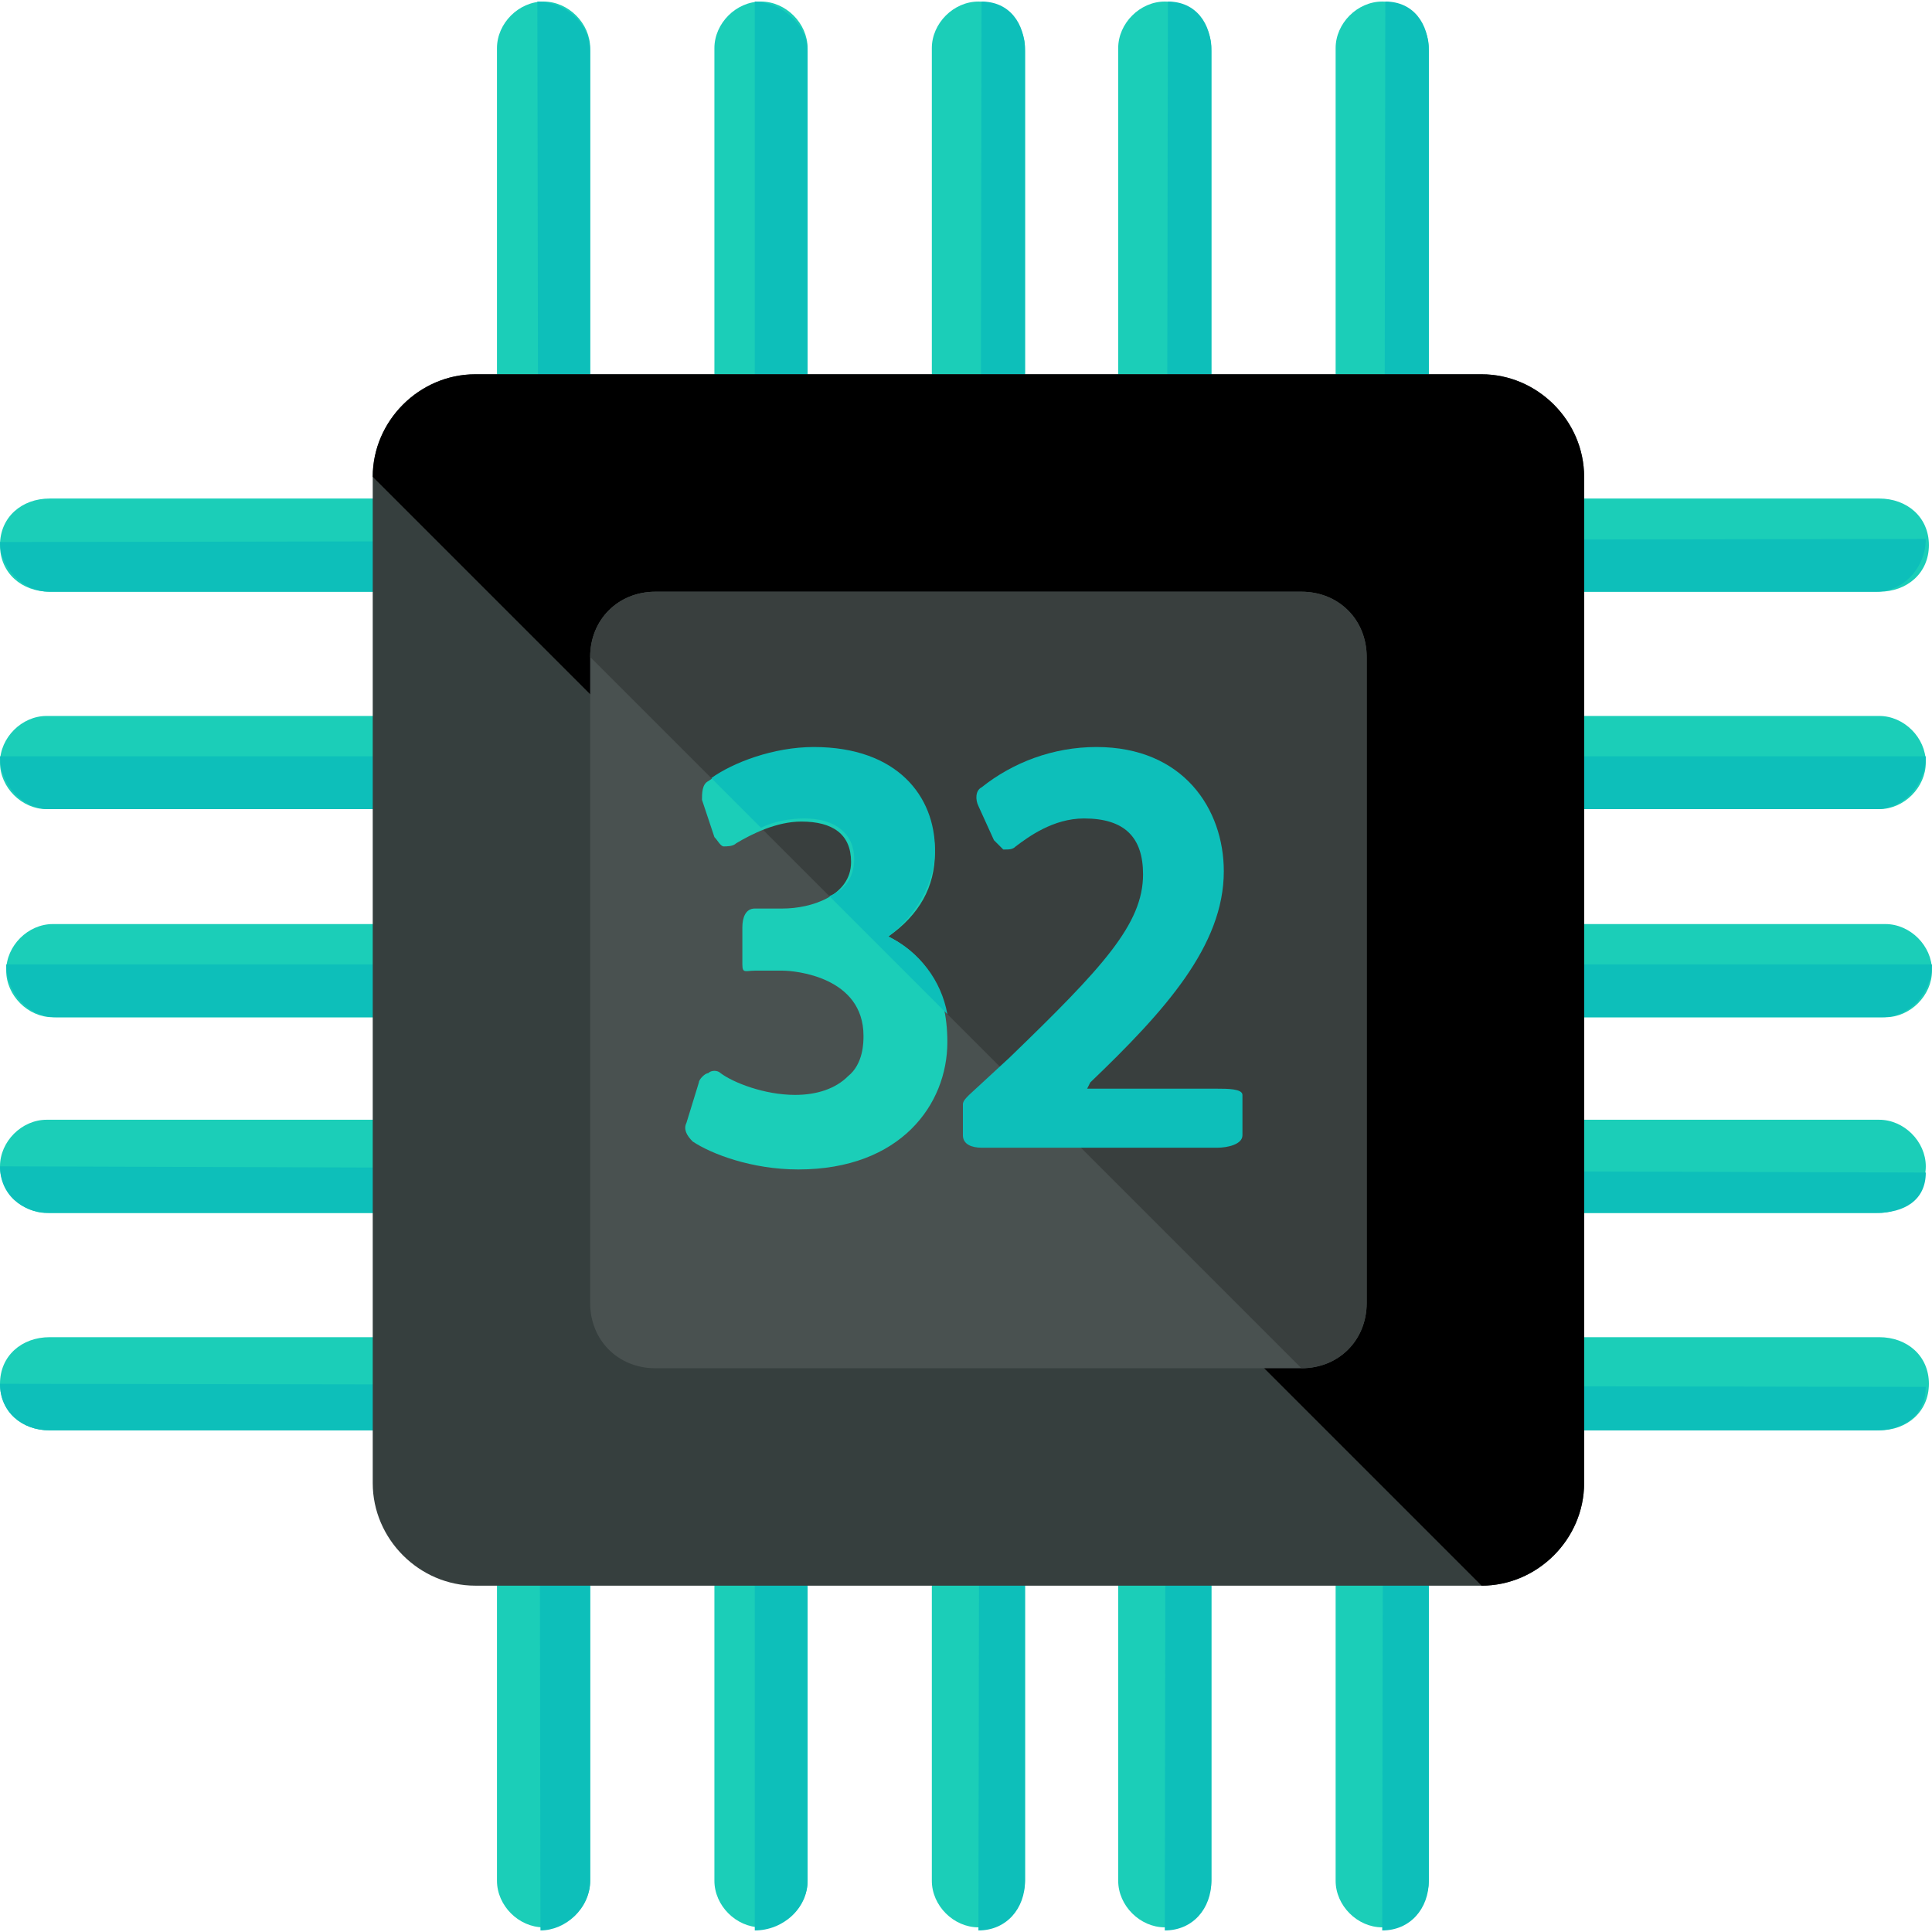 <?xml version="1.0" encoding="iso-8859-1"?>
<!-- Generator: Adobe Illustrator 19.0.0, SVG Export Plug-In . SVG Version: 6.00 Build 0)  -->
<svg version="1.1" id="Layer_1" xmlns="http://www.w3.org/2000/svg" xmlns:xlink="http://www.w3.org/1999/xlink" x="0px" y="0px"
	 viewBox="0 0 497.6 497.6" style="enable-background:new 0 0 497.6 497.6;" xml:space="preserve">
<path style="fill:#1BCEB8;" d="M152,484.4c0,6.4-5.6,12-12,12l0,0c-6.4,0-12-5.6-12-12v-472c0-6.4,5.6-12,12-12l0,0
	c6.4,0,12,5.6,12,12V484.4z"/>
<path style="fill:#0DBFBA;" d="M138.4,0.4L138.4,0.4c7.2,0,13.6,5.6,13.6,12.8v471.2c0,7.2-6.4,12.8-12.8,12.8l0,0"/>
<path style="fill:#1BCEB8;" d="M208,484.4c0,6.4-5.6,12-12,12l0,0c-6.4,0-12-5.6-12-12v-472c0-6.4,5.6-12,12-12l0,0
	c6.4,0,12,5.6,12,12V484.4z"/>
<path style="fill:#0DBFBA;" d="M194.4,0.4L194.4,0.4c6.4,0,13.6,5.6,13.6,12.8v471.2c0,7.2-6.4,12.8-13.6,12.8l0,0"/>
<g>
	<path style="fill:#1BCEB8;" d="M312,484.4c0,6.4-5.6,12-12,12l0,0c-6.4,0-12-5.6-12-12v-472c0-6.4,5.6-12,12-12l0,0
		c6.4,0,12,5.6,12,12V484.4z"/>
	<path style="fill:#1BCEB8;" d="M368,484.4c0,6.4-5.6,12-12,12l0,0c-6.4,0-12-5.6-12-12v-472c0-6.4,5.6-12,12-12l0,0
		c6.4,0,12,5.6,12,12V484.4z"/>
</g>
<g>
	<path style="fill:#0DBFBA;" d="M356.8,0.4L356.8,0.4C364,0.4,368,6,368,13.2v471.2c0,7.2-4.8,12.8-12,12.8l0,0"/>
	<path style="fill:#0DBFBA;" d="M300.8,0.4L300.8,0.4C308,0.4,312,6,312,13.2v471.2c0,7.2-4.8,12.8-12,12.8l0,0"/>
</g>
<path style="fill:#1BCEB8;" d="M264,484.4c0,6.4-5.6,12-12,12l0,0c-6.4,0-12-5.6-12-12v-472c0-6.4,5.6-12,12-12l0,0
	c6.4,0,12,5.6,12,12V484.4z"/>
<path style="fill:#0DBFBA;" d="M252.8,0.4L252.8,0.4C260,0.4,264,6,264,13.2v471.2c0,7.2-4.8,12.8-12,12.8l0,0"/>
<path style="fill:#1BCEB8;" d="M12.8,152.4c-7.2,0-12.8-4.8-12.8-12l0,0c0-7.2,5.6-12,12.8-12H484c7.2,0,12.8,4.8,12.8,12l0,0
	c0,7.2-5.6,12-12.8,12H12.8z"/>
<path style="fill:#0DBFBA;" d="M496,138.8L496,138.8c0,7.2-5.6,13.6-12.8,13.6H12.8C5.6,152.4,0,146,0,139.6l0,0"/>
<path style="fill:#1BCEB8;" d="M496,196.4c0,6.4-5.6,12-12,12H12c-6.4,0-12-5.6-12-12l0,0c0-6.4,5.6-12,12-12h472
	C490.4,184.4,496,190,496,196.4L496,196.4z"/>
<path style="fill:#0DBFBA;" d="M496,194.8L496,194.8c0,7.2-5.6,13.6-12.8,13.6H12.8C5.6,208.4,0,202,0,194.8l0,0"/>
<path style="fill:#1BCEB8;" d="M497.6,250c0,6.4-5.6,12-12,12h-472c-6.4,0-12-5.6-12-12l0,0c0-6.4,5.6-12,12-12h472
	C492,238,497.6,243.6,497.6,250L497.6,250z"/>
<path style="fill:#0DBFBA;" d="M497.6,248.4L497.6,248.4c0,7.2-5.6,13.6-12.8,13.6H14.4c-7.2,0-12.8-6.4-12.8-13.6l0,0"/>
<path style="fill:#1BCEB8;" d="M496,300.4c0,6.4-5.6,12-12,12H12c-6.4,0-12-5.6-12-12l0,0c0-6.4,5.6-12,12-12h472
	C490.4,288.4,496,294,496,300.4L496,300.4z"/>
<path style="fill:#0DBFBA;" d="M496,302L496,302c0,7.2-5.6,10.4-12.8,10.4H12.8c-7.2,0-12.8-4.8-12.8-12l0,0"/>
<path style="fill:#1BCEB8;" d="M12.8,368.4c-7.2,0-12.8-4.8-12.8-12l0,0c0-7.2,5.6-12,12.8-12H484c7.2,0,12.8,4.8,12.8,12l0,0
	c0,7.2-5.6,12-12.8,12H12.8z"/>
<path style="fill:#0DBFBA;" d="M496,357.2L496,357.2c0,7.2-5.6,11.2-12.8,11.2H12.8c-7.2,0-12.8-4.8-12.8-12l0,0"/>
<path style="fill:#363F3E;" d="M408,382c0,14.4-12,26.4-26.4,26.4H122.4c-14.4,0-26.4-12-26.4-26.4V122.8c0-14.4,12-26.4,26.4-26.4
	h259.2c14.4,0,26.4,12,26.4,26.4V382z"/>
<path d="M96,122.8c0-14.4,12-26.4,26.4-26.4h259.2c14.4,0,26.4,12,26.4,26.4V382c0,14.4-12,26.4-26.4,26.4"/>
<path style="fill:#495150;" d="M352,335.6c0,9.6-7.2,16.8-16.8,16.8H168.8c-9.6,0-16.8-7.2-16.8-16.8V169.2
	c0-9.6,7.2-16.8,16.8-16.8h166.4c9.6,0,16.8,7.2,16.8,16.8V335.6z"/>
<path style="fill:#393F3E;" d="M152,169.2c0-9.6,7.2-16.8,16.8-16.8h166.4c9.6,0,16.8,7.2,16.8,16.8v166.4c0,9.6-7.2,16.8-16.8,16.8
	"/>
<path style="fill:#1BCEB8;" d="M228.8,241.2c8-5.6,12-12.8,12-21.6c0-13.6-9.6-26.4-31.2-26.4c-11.2,0-21.6,4-27.2,8
	c-1.6,0.8-1.6,3.2-1.6,4.8l3.2,9.6c0.8,0.8,1.6,2.4,2.4,2.4c0.8,0,2.4,0,3.2-0.8c4-2.4,10.4-5.6,16.8-5.6c8,0,12.8,3.2,12.8,10.4
	c0,8.8-10.4,12-17.6,12h-7.2c-2.4,0-3.2,2.4-3.2,4.8v9.6c0,2.4,0.8,1.6,3.2,1.6h7.2c3.2,0,20.8,1.6,20.8,16.8c0,1.6,0,7.2-4,10.4
	c-3.2,3.2-8,4.8-13.6,4.8c-8,0-16-3.2-19.2-5.6c-0.8-0.8-2.4-0.8-3.2,0c-0.8,0-2.4,1.6-2.4,2.4l-3.2,10.4c-0.8,1.6,0,3.2,1.6,4.8
	c4.8,3.2,15.2,7.2,27.2,7.2c26.4,0,38.4-16.8,38.4-32.8C244,254.8,238.4,246,228.8,241.2z"/>
<g>
	<path style="fill:#0DBFBA;" d="M240.8,218.8c0-13.6-9.6-26.4-31.2-26.4c-10.4,0-20.8,4-26.4,8l12.8,12.8c3.2-1.6,7.2-2.4,11.2-2.4
		c8,0,12.8,4,12.8,10.4c0,4.8-2.4,8-6.4,9.6l30.4,30.4c-1.6-8.8-7.2-16-15.2-20C236,235.6,240.8,227.6,240.8,218.8z"/>
	<path style="fill:#0DBFBA;" d="M313.6,280.4H280l0.8-1.6c19.2-18.4,34.4-35.2,34.4-54.4c0-16-10.4-32-32.8-32
		c-11.2,0-21.6,4-29.6,10.4c-1.6,0.8-1.6,3.2-0.8,4.8l4,8.8c0.8,0.8,1.6,1.6,2.4,2.4c1.6,0,2.4,0,3.2-0.8c3.2-2.4,9.6-7.2,17.6-7.2
		c10.4,0,15.2,4.8,15.2,14.4c0,12.8-10.4,24-34.4,47.2l-10.4,9.6c-0.8,0.8-1.6,1.6-1.6,2.4v8c0,2.4,2.4,3.2,4.8,3.2h60.8
		c2.4,0,6.4-0.8,6.4-3.2V282C320,280.4,316,280.4,313.6,280.4z"/>
</g>
<g>
</g>
<g>
</g>
<g>
</g>
<g>
</g>
<g>
</g>
<g>
</g>
<g>
</g>
<g>
</g>
<g>
</g>
<g>
</g>
<g>
</g>
<g>
</g>
<g>
</g>
<g>
</g>
<g>
</g>
</svg>
